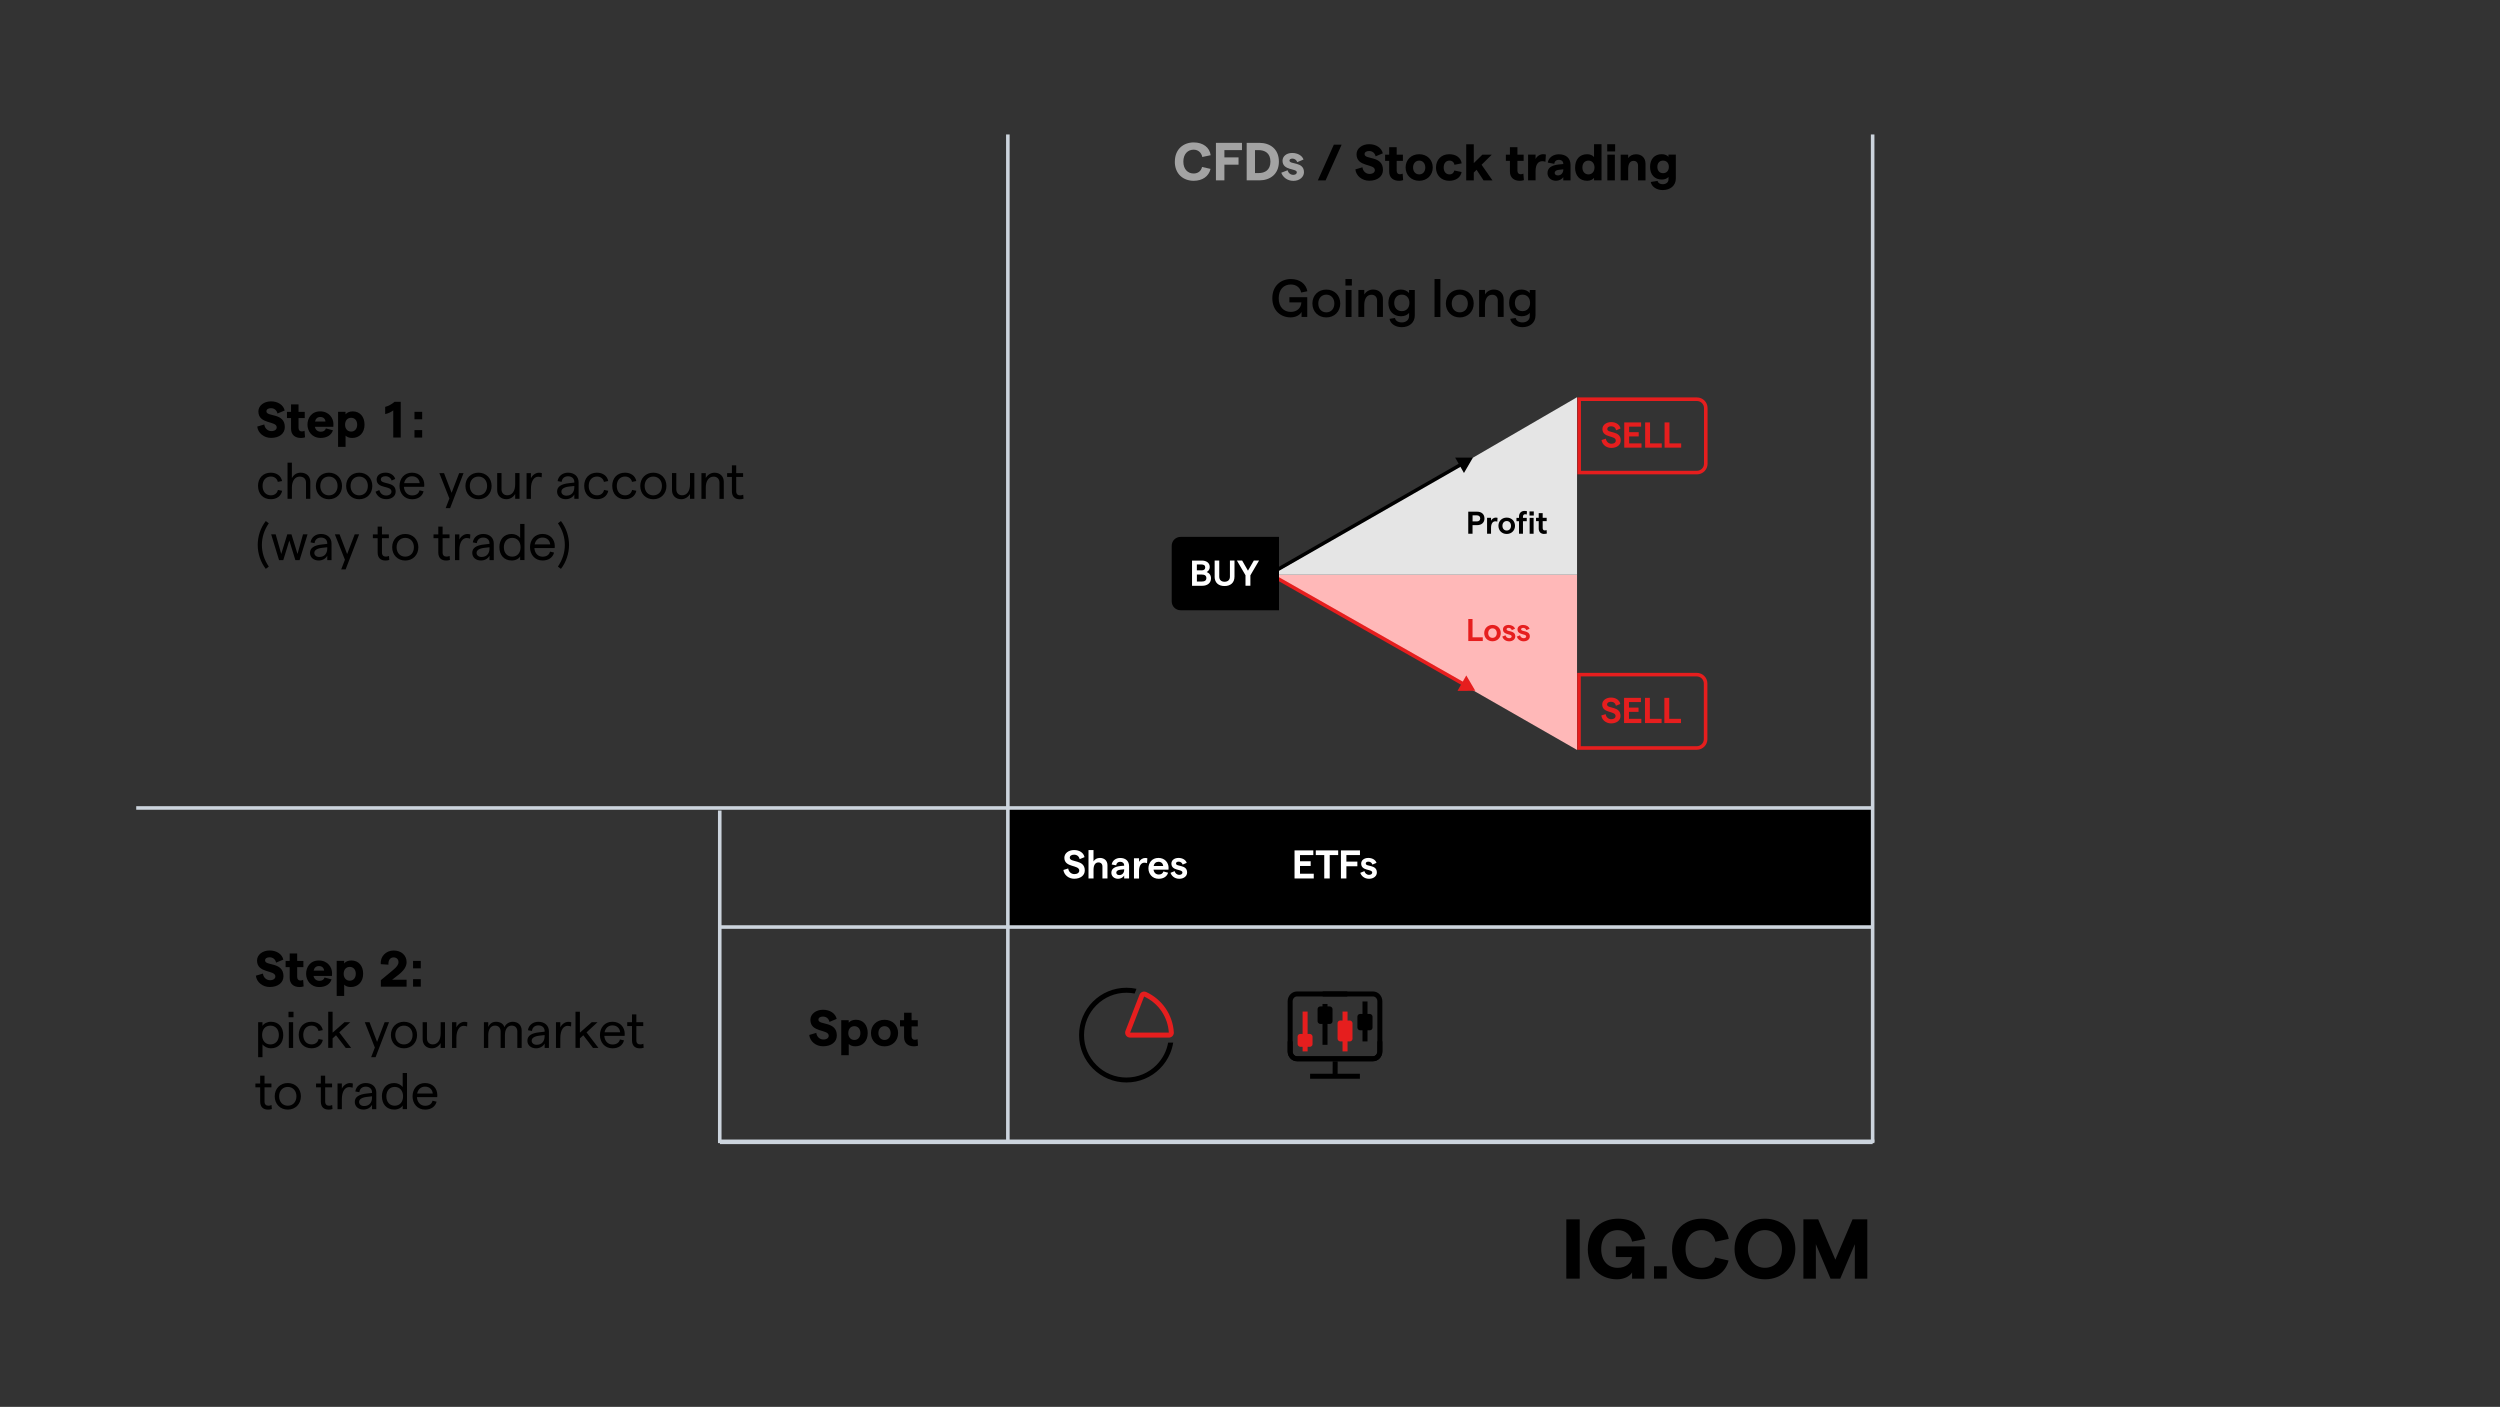 <?xml version="1.0" encoding="UTF-8"?>
<svg id="Layer_1" xmlns="http://www.w3.org/2000/svg" viewBox="0 0 700 393.92">
  <rect x="0" y="0" width="700" height="393.92" fill="#333333" stroke="none"/>
  <defs>
    <style>
      .cls-1, .cls-2, .cls-3, .cls-4, .cls-5 {
        fill: none;
      }

      .cls-2, .cls-3 {
        stroke: #e61e1e;
      }

      .cls-2, .cls-6, .cls-5 {
        stroke-miterlimit: 10;
      }

      .cls-3, .cls-4 {
        stroke-linecap: round;
        stroke-linejoin: round;
      }

      .cls-6, .cls-7 {
        fill: #e5e5e5;
      }

      .cls-6, .cls-5 {
        stroke: #ccd4dd;
      }

      .cls-4 {
        stroke: #000;
      }

      .cls-8 {
        fill: #ffb8b8;
      }

      .cls-9 {
        fill: #fff;
      }

      .cls-10 {
        fill: #a3a3a3;
      }

      .cls-11 {
        fill: #e61e1e;
      }
    </style>
  </defs>
  <g>
    <path d="M438.57,341.42h3.75v16.6h-3.75v-16.6Z"/>
    <path d="M444.59,349.72c0-5.67,4.05-8.49,8.47-8.49,4.15,0,7.02,2.13,7.63,5.67l-3.7.76c-.38-1.94-1.92-3.22-3.98-3.22-2.75,0-4.67,1.94-4.67,5.29s1.92,5.26,4.62,5.26c2.21,0,3.77-1.23,3.98-3.01h-4.51v-2.99h7.97v9.03h-3.42v-1.73c-.69,1.16-2.37,1.92-4.22,1.92-4.24,0-8.18-2.82-8.18-8.49Z"/>
    <path d="M466.7,354.56v3.46h-3.58v-3.46h3.58Z"/>
    <path d="M468.17,349.72c0-5.6,3.91-8.49,8.35-8.49,4.15,0,7.04,2.23,7.52,5.67l-3.72.78c-.38-1.99-1.9-3.25-3.82-3.25-2.51,0-4.55,1.83-4.55,5.29s2.02,5.26,4.55,5.26c1.94,0,3.34-1.11,3.72-2.89l3.77.85c-.78,3.3-3.56,5.26-7.47,5.26-4.5,0-8.35-2.89-8.35-8.49Z"/>
    <path d="M485.67,349.72c0-4.88,3.6-8.49,8.54-8.49s8.49,3.6,8.49,8.49-3.6,8.49-8.49,8.49-8.54-3.6-8.54-8.49ZM498.95,349.72c0-3.04-1.99-5.29-4.77-5.29s-4.77,2.25-4.77,5.29,1.97,5.26,4.77,5.26,4.77-2.23,4.77-5.26Z"/>
    <path d="M504.96,341.42h4.13l4.81,11.29,4.81-11.29h4.13v16.6h-3.49v-9.65l-4.08,9.65h-2.73l-4.1-9.65v9.65h-3.49v-16.6Z"/>
  </g>
  <path d="M524.34,226.23h-242.13v33.33h242.13v-33.33Z"/>
  <path class="cls-6" d="M38.14,226.23h486.21"/>
  <path class="cls-6" d="M201.58,319.85h322.76"/>
  <path class="cls-6" d="M201.58,259.57h322.76"/>
  <path class="cls-6" d="M282.2,37.65v282.2"/>
  <path class="cls-6" d="M524.34,37.65v282.2"/>
  <path class="cls-5" d="M201.53,226.95v92.9"/>
  <g>
    <rect class="cls-1" x="71.67" y="112.39" width="139.84" height="46.88"/>
    <path d="M72.03,119.44l1.97-.59c.13,1.12,1,1.86,1.99,1.86.9,0,1.49-.43,1.49-1.06,0-1.89-5.13-.77-5.13-4.45,0-1.64,1.57-2.82,3.53-2.82s3.49,1.03,3.83,2.56l-2.02.84c-.2-.9-.87-1.49-1.82-1.49-.79,0-1.27.33-1.27.89,0,1.59,5.15.31,5.15,4.4,0,1.82-1.54,3.03-3.85,3.03-2,0-3.69-1.36-3.87-3.19Z"/>
    <path d="M84.24,122.63c-1.56,0-2.75-.83-2.75-2.57v-3h-1.14v-1.74h1.14v-2.09h2.1v2.09h1.74v1.74h-1.74v2.73c0,.64.34,1.01.86,1.01.26,0,.57-.04.82-.17l.14,1.82c-.34.11-.74.19-1.17.19Z"/>
    <path d="M93.34,119.51h-5.18c.2.89.8,1.37,1.69,1.37.71,0,1.24-.33,1.4-.93l1.97.53c-.43,1.36-1.72,2.14-3.43,2.14-2.49,0-3.7-1.93-3.7-3.72s1.09-3.72,3.57-3.72,3.7,1.93,3.7,3.53c0,.29-.01.63-.03.79ZM91.13,118.03c-.07-.73-.53-1.27-1.46-1.27-.76,0-1.27.43-1.47,1.27h2.93Z"/>
    <path d="M94.65,115.31h2.1v.71c.4-.5,1.1-.83,2.02-.83,2,0,3.3,1.46,3.3,3.72s-1.42,3.72-3.47,3.72c-.79,0-1.46-.24-1.84-.67v3.16h-2.1v-9.81ZM100.01,118.91c0-1.16-.67-1.93-1.69-1.93s-1.7.77-1.7,1.93.69,1.93,1.7,1.93,1.69-.77,1.69-1.93Z"/>
    <path d="M110.11,114.91c-.69.5-1.4.86-2.26,1.03v-2.02c.9-.21,1.89-.77,2.63-1.42h1.72v10.01h-2.09v-7.61Z"/>
    <path d="M118.21,115.31v2.09h-2.16v-2.09h2.16ZM118.21,120.43v2.09h-2.16v-2.09h2.16Z"/>
    <path d="M72.24,136.07c0-2.23,1.43-3.72,3.58-3.72,1.67,0,2.9.92,3.16,2.34l-1.2.24c-.16-.87-.92-1.5-1.93-1.5-1.42,0-2.33,1.04-2.33,2.63s.92,2.63,2.33,2.63c1.01,0,1.76-.56,1.96-1.51l1.19.24c-.31,1.49-1.52,2.36-3.17,2.36-2.15,0-3.58-1.49-3.58-3.72Z"/>
    <path d="M80.51,129.55h1.22v4.33c.53-1.03,1.4-1.53,2.46-1.53,1.63,0,2.7,1.01,2.7,2.57v4.75h-1.21v-4.52c0-1.06-.66-1.7-1.76-1.7-1.33,0-2.19,1.2-2.19,3.13v3.09h-1.22v-10.12Z"/>
    <path d="M88.44,136.07c0-2.16,1.52-3.72,3.66-3.72s3.67,1.56,3.67,3.72-1.54,3.72-3.67,3.72-3.66-1.56-3.66-3.72ZM94.52,136.07c0-1.54-.97-2.63-2.42-2.63s-2.42,1.09-2.42,2.63.97,2.63,2.42,2.63,2.42-1.09,2.42-2.63Z"/>
    <path d="M96.92,136.07c0-2.16,1.52-3.72,3.66-3.72s3.67,1.56,3.67,3.72-1.54,3.72-3.67,3.72-3.66-1.56-3.66-3.72ZM103,136.07c0-1.54-.97-2.63-2.42-2.63s-2.42,1.09-2.42,2.63.97,2.63,2.42,2.63,2.42-1.09,2.42-2.63Z"/>
    <path d="M105.15,137.68l1.04-.46c.27.84.84,1.53,1.96,1.53.89,0,1.46-.51,1.46-1.1,0-1.84-4.15-.66-4.15-3.39,0-1.14.99-1.92,2.53-1.92,1.27,0,2.37.71,2.67,1.77l-1.01.44c-.2-.74-.92-1.21-1.69-1.21-.81,0-1.33.33-1.33.9,0,1.54,4.17.42,4.16,3.39,0,1.26-1.06,2.14-2.64,2.14-1.74,0-2.69-1.09-3-2.1Z"/>
    <path d="M118.78,136.3h-5.69c.09,1.46,1,2.42,2.3,2.42,1.1,0,1.86-.51,2.07-1.42l1.14.27c-.36,1.4-1.56,2.22-3.22,2.22-2.16,0-3.52-1.67-3.52-3.72s1.32-3.72,3.49-3.72,3.45,1.53,3.45,3.39c0,.17-.01.43-.03.56ZM117.52,135.28c-.11-1.1-.89-1.92-2.16-1.92-1.13,0-1.96.72-2.2,1.92h4.36Z"/>
    <path d="M129.8,132.47l-3.77,9.81h-1.24l1.04-2.7-2.82-7.11h1.32l2.12,5.52,2.12-5.52h1.24Z"/>
    <path d="M130.32,136.07c0-2.16,1.52-3.72,3.66-3.72s3.67,1.56,3.67,3.72-1.54,3.72-3.67,3.72-3.66-1.56-3.66-3.72ZM136.39,136.07c0-1.54-.97-2.63-2.42-2.63s-2.42,1.09-2.42,2.63.97,2.63,2.42,2.63,2.42-1.09,2.42-2.63Z"/>
    <path d="M145.47,139.67h-1.22v-1.36c-.5.86-1.37,1.47-2.47,1.47-1.5,0-2.57-1.01-2.57-2.54v-4.78h1.21v4.55c0,.97.62,1.67,1.63,1.67,1.34,0,2.2-1.16,2.2-3.06v-3.16h1.22v7.21Z"/>
    <path d="M150.73,133.48c-1.14,0-2.07,1.1-2.07,3.45v2.75h-1.22v-7.21h1.22v1.46c.41-.92,1.36-1.57,2.24-1.57.3,0,.59.04.83.13l-.07,1.17c-.27-.11-.61-.17-.93-.17Z"/>
    <path d="M162.01,135.05v4.62h-1.2v-1.23c-.42.83-1.36,1.34-2.4,1.34-1.44,0-2.43-.89-2.43-2.13,0-1.39,1.13-2.14,3.43-2.37l1.4-.16v-.14c0-.99-.7-1.62-1.76-1.62-.99,0-1.69.59-1.79,1.56l-1.13-.21c.21-1.43,1.4-2.36,2.92-2.36,1.74,0,2.96,1.03,2.96,2.7ZM160.81,136.41v-.34l-1.4.16c-1.46.16-2.22.66-2.22,1.42,0,.67.57,1.14,1.4,1.14,1.4,0,2.22-.93,2.22-2.37Z"/>
    <path d="M163.57,136.07c0-2.23,1.43-3.72,3.57-3.72,1.67,0,2.9.92,3.16,2.34l-1.2.24c-.16-.87-.92-1.5-1.93-1.5-1.42,0-2.33,1.04-2.33,2.63s.92,2.63,2.33,2.63c1.02,0,1.76-.56,1.96-1.51l1.19.24c-.31,1.49-1.52,2.36-3.17,2.36-2.14,0-3.57-1.49-3.57-3.72Z"/>
    <path d="M171.42,136.07c0-2.23,1.43-3.72,3.58-3.72,1.67,0,2.9.92,3.16,2.34l-1.2.24c-.16-.87-.92-1.5-1.93-1.5-1.42,0-2.33,1.04-2.33,2.63s.92,2.63,2.33,2.63c1.01,0,1.76-.56,1.96-1.51l1.19.24c-.31,1.49-1.52,2.36-3.17,2.36-2.15,0-3.58-1.49-3.58-3.72Z"/>
    <path d="M179.27,136.07c0-2.16,1.52-3.72,3.66-3.72s3.67,1.56,3.67,3.72-1.54,3.72-3.67,3.72-3.66-1.56-3.66-3.72ZM185.34,136.07c0-1.54-.97-2.63-2.42-2.63s-2.42,1.09-2.42,2.63.97,2.63,2.42,2.63,2.42-1.09,2.42-2.63Z"/>
    <path d="M194.42,139.67h-1.22v-1.36c-.5.86-1.37,1.47-2.47,1.47-1.5,0-2.57-1.01-2.57-2.54v-4.78h1.21v4.55c0,.97.62,1.67,1.63,1.67,1.34,0,2.2-1.16,2.2-3.06v-3.16h1.22v7.21Z"/>
    <path d="M196.4,132.47h1.22v1.36c.5-.86,1.37-1.47,2.47-1.47,1.5,0,2.57,1.01,2.57,2.54v4.78h-1.21v-4.55c0-.97-.62-1.67-1.63-1.67-1.34,0-2.2,1.16-2.2,3.06v3.16h-1.22v-7.21Z"/>
    <path d="M207.06,139.79c-1.23,0-2.13-.69-2.13-2.27v-3.97h-1.34v-1.07h1.34v-2.19h1.21v2.19h1.93v1.07h-1.93v4.02c0,.76.43,1.13,1.06,1.13.29,0,.62-.04.9-.19l.09,1.12c-.36.13-.74.17-1.13.17Z"/>
    <path d="M72.16,152.58c0-2.4.8-4.83,2.26-6.69l.84.63c-1.29,1.9-1.93,3.93-1.93,6.06s.64,4.15,1.93,6.06l-.84.64c-1.46-1.87-2.26-4.3-2.26-6.71Z"/>
    <path d="M75.95,149.62h1.24l1.56,5.5,1.69-5.5h1.17l1.69,5.5,1.54-5.5h1.27l-2.22,7.21h-1.19l-1.69-5.48-1.69,5.48h-1.19l-2.2-7.21Z"/>
    <path d="M92.83,152.21v4.62h-1.2v-1.23c-.42.83-1.36,1.34-2.4,1.34-1.44,0-2.43-.89-2.43-2.13,0-1.39,1.13-2.14,3.43-2.37l1.4-.16v-.14c0-.99-.7-1.62-1.76-1.62-.99,0-1.69.59-1.79,1.56l-1.13-.21c.21-1.43,1.4-2.36,2.92-2.36,1.74,0,2.96,1.03,2.96,2.7ZM91.63,153.57v-.34l-1.4.16c-1.46.16-2.22.66-2.22,1.42,0,.67.57,1.14,1.4,1.14,1.4,0,2.22-.93,2.22-2.37Z"/>
    <path d="M100.55,149.62l-3.77,9.81h-1.24l1.04-2.7-2.82-7.11h1.32l2.12,5.52,2.12-5.52h1.24Z"/>
    <path d="M107.87,156.94c-1.23,0-2.13-.69-2.13-2.27v-3.97h-1.34v-1.07h1.34v-2.19h1.21v2.19h1.93v1.07h-1.93v4.02c0,.76.43,1.13,1.06,1.13.29,0,.62-.04.9-.19l.09,1.12c-.36.13-.74.17-1.13.17Z"/>
    <path d="M109.81,153.23c0-2.16,1.52-3.72,3.66-3.72s3.67,1.56,3.67,3.72-1.54,3.72-3.67,3.72-3.66-1.56-3.66-3.72ZM115.89,153.23c0-1.54-.97-2.63-2.42-2.63s-2.42,1.09-2.42,2.63.97,2.63,2.42,2.63,2.42-1.09,2.42-2.63Z"/>
    <path d="M124.85,156.94c-1.23,0-2.13-.69-2.13-2.27v-3.97h-1.34v-1.07h1.34v-2.19h1.21v2.19h1.93v1.07h-1.93v4.02c0,.76.43,1.13,1.06,1.13.29,0,.62-.04.9-.19l.09,1.12c-.36.13-.74.17-1.13.17Z"/>
    <path d="M130.69,150.64c-1.14,0-2.07,1.1-2.07,3.45v2.75h-1.22v-7.21h1.22v1.46c.41-.92,1.36-1.57,2.24-1.57.3,0,.59.04.83.13l-.07,1.17c-.27-.11-.61-.17-.93-.17Z"/>
    <path d="M138.26,152.21v4.62h-1.2v-1.23c-.41.83-1.36,1.34-2.4,1.34-1.44,0-2.43-.89-2.43-2.13,0-1.39,1.13-2.14,3.43-2.37l1.4-.16v-.14c0-.99-.7-1.62-1.76-1.62-.99,0-1.69.59-1.79,1.56l-1.13-.21c.21-1.43,1.4-2.36,2.92-2.36,1.75,0,2.96,1.03,2.96,2.7ZM137.06,153.57v-.34l-1.4.16c-1.46.16-2.22.66-2.22,1.42,0,.67.57,1.14,1.4,1.14,1.4,0,2.22-.93,2.22-2.37Z"/>
    <path d="M139.82,153.23c0-2.12,1.23-3.72,3.46-3.72.96,0,1.9.47,2.36,1.14v-3.95h1.22v10.12h-1.22v-1.04c-.33.66-1.29,1.16-2.34,1.16-2.25,0-3.47-1.6-3.47-3.72ZM145.76,153.23c0-1.59-.93-2.63-2.34-2.63s-2.34,1.04-2.34,2.63.93,2.63,2.34,2.63,2.34-1.04,2.34-2.63Z"/>
    <path d="M155.32,153.45h-5.69c.09,1.46,1,2.42,2.3,2.42,1.1,0,1.86-.51,2.07-1.42l1.14.27c-.36,1.4-1.56,2.22-3.22,2.22-2.16,0-3.52-1.67-3.52-3.72s1.32-3.72,3.49-3.72,3.45,1.53,3.45,3.39c0,.17-.01.43-.03.56ZM154.06,152.44c-.11-1.1-.89-1.92-2.16-1.92-1.13,0-1.96.72-2.2,1.92h4.36Z"/>
    <path d="M156.22,158.64c1.29-1.92,1.93-3.92,1.93-6.06s-.64-4.16-1.93-6.06l.84-.63c1.46,1.86,2.27,4.29,2.27,6.69s-.82,4.83-2.27,6.71l-.84-.64Z"/>
  </g>
  <g>
    <path d="M71.65,273.19l1.97-.59c.13,1.12,1,1.86,1.99,1.86.9,0,1.49-.43,1.49-1.06,0-1.89-5.13-.77-5.13-4.45,0-1.64,1.57-2.82,3.53-2.82s3.49,1.03,3.83,2.56l-2.02.84c-.2-.9-.87-1.49-1.82-1.49-.79,0-1.27.33-1.27.89,0,1.59,5.15.31,5.15,4.4,0,1.82-1.54,3.03-3.85,3.03-2,0-3.69-1.36-3.88-3.19Z"/>
    <path d="M83.86,276.37c-1.56,0-2.75-.83-2.75-2.57v-3h-1.14v-1.74h1.14v-2.09h2.1v2.09h1.74v1.74h-1.74v2.73c0,.64.34,1.01.86,1.01.26,0,.57-.04.81-.17l.14,1.82c-.34.11-.74.19-1.17.19Z"/>
    <path d="M92.96,273.26h-5.18c.2.89.8,1.37,1.69,1.37.71,0,1.24-.33,1.4-.93l1.97.53c-.43,1.36-1.71,2.14-3.43,2.14-2.49,0-3.7-1.93-3.7-3.72s1.09-3.72,3.57-3.72,3.7,1.93,3.7,3.53c0,.29-.01.63-.03.79ZM90.75,271.77c-.07-.73-.53-1.27-1.46-1.27-.76,0-1.27.43-1.47,1.27h2.93Z"/>
    <path d="M94.26,269.05h2.1v.71c.4-.5,1.1-.83,2.02-.83,2,0,3.3,1.46,3.3,3.72s-1.42,3.72-3.47,3.72c-.79,0-1.46-.24-1.84-.67v3.16h-2.1v-9.81ZM99.62,272.66c0-1.16-.67-1.93-1.69-1.93s-1.7.77-1.7,1.93.69,1.93,1.7,1.93,1.69-.77,1.69-1.93Z"/>
    <path d="M106.62,274.46l3.46-2.87c1.04-.86,1.5-1.53,1.5-2.2,0-.79-.54-1.32-1.37-1.32-.97,0-1.54.81-1.44,2.04l-2.14-.14c-.23-2.14,1.46-3.83,3.59-3.83s3.63,1.33,3.63,3.25c0,1.27-.76,2.39-2.45,3.69l-1.6,1.24h4.05v1.94h-7.21v-1.8Z"/>
    <path d="M117.82,269.05v2.09h-2.16v-2.09h2.16ZM117.82,274.17v2.09h-2.16v-2.09h2.16Z"/>
    <path d="M72.27,286.21h1.22v1.04c.39-.66,1.33-1.16,2.37-1.16,2.22,0,3.45,1.6,3.45,3.72s-1.26,3.72-3.47,3.72c-.92,0-1.86-.46-2.34-1.12v3.6h-1.22v-9.81ZM78.08,289.81c0-1.59-.93-2.63-2.36-2.63s-2.33,1.04-2.33,2.63.93,2.63,2.33,2.63,2.36-1.04,2.36-2.63Z"/>
    <path d="M82.18,283.29v1.54h-1.4v-1.54h1.4ZM80.87,286.21h1.21v7.21h-1.21v-7.21Z"/>
    <path d="M83.64,289.81c0-2.23,1.43-3.72,3.57-3.72,1.67,0,2.9.92,3.16,2.34l-1.2.24c-.16-.87-.92-1.5-1.93-1.5-1.42,0-2.33,1.04-2.33,2.63s.92,2.63,2.33,2.63c1.02,0,1.76-.56,1.96-1.51l1.19.24c-.31,1.49-1.52,2.36-3.17,2.36-2.14,0-3.57-1.49-3.57-3.72Z"/>
    <path d="M94.09,289.87l-.96.87v2.67h-1.23v-10.12h1.23v5.85l3.33-2.93h1.62l-3.09,2.85,3.33,4.36h-1.52l-2.72-3.55Z"/>
    <path d="M108.93,286.21l-3.77,9.81h-1.24l1.04-2.7-2.82-7.11h1.32l2.12,5.52,2.12-5.52h1.24Z"/>
    <path d="M109.45,289.81c0-2.16,1.52-3.72,3.66-3.72s3.67,1.56,3.67,3.72-1.54,3.72-3.67,3.72-3.66-1.56-3.66-3.72ZM115.52,289.81c0-1.54-.97-2.63-2.42-2.63s-2.42,1.09-2.42,2.63.97,2.63,2.42,2.63,2.42-1.09,2.42-2.63Z"/>
    <path d="M124.6,293.42h-1.22v-1.36c-.5.86-1.37,1.47-2.47,1.47-1.5,0-2.57-1.01-2.57-2.54v-4.78h1.21v4.55c0,.97.62,1.67,1.63,1.67,1.34,0,2.2-1.16,2.2-3.06v-3.16h1.22v7.21Z"/>
    <path d="M129.86,287.23c-1.14,0-2.07,1.1-2.07,3.45v2.75h-1.22v-7.21h1.22v1.46c.41-.92,1.36-1.57,2.24-1.57.3,0,.59.04.83.13l-.07,1.17c-.27-.11-.61-.17-.93-.17Z"/>
    <path d="M135.49,286.21h1.22v1.36c.36-.86,1.07-1.47,2.17-1.47,1.17,0,2.09.54,2.34,1.52.39-.86,1.24-1.52,2.33-1.52,1.54,0,2.52.97,2.52,2.49v4.83h-1.22v-4.59c0-.99-.56-1.66-1.57-1.66-1.23,0-1.9,1.1-1.9,2.63v3.62h-1.21v-4.59c0-.99-.56-1.66-1.56-1.66-1.23,0-1.9,1.1-1.9,2.63v3.62h-1.22v-7.21Z"/>
    <path d="M153.7,288.8v4.62h-1.2v-1.23c-.42.83-1.36,1.34-2.4,1.34-1.44,0-2.43-.89-2.43-2.13,0-1.39,1.13-2.14,3.43-2.37l1.4-.16v-.14c0-.99-.7-1.62-1.76-1.62-.99,0-1.69.59-1.79,1.56l-1.13-.21c.21-1.43,1.4-2.36,2.92-2.36,1.74,0,2.96,1.03,2.96,2.7ZM152.49,290.16v-.34l-1.4.16c-1.46.16-2.22.66-2.22,1.42,0,.67.57,1.14,1.4,1.14,1.4,0,2.22-.93,2.22-2.37Z"/>
    <path d="M158.96,287.23c-1.14,0-2.07,1.1-2.07,3.45v2.75h-1.22v-7.21h1.22v1.46c.41-.92,1.36-1.57,2.24-1.57.3,0,.59.04.83.13l-.07,1.17c-.27-.11-.61-.17-.93-.17Z"/>
    <path d="M163.33,289.87l-.96.87v2.67h-1.23v-10.12h1.23v5.85l3.33-2.93h1.62l-3.09,2.85,3.33,4.36h-1.52l-2.72-3.55Z"/>
    <path d="M174.9,290.04h-5.69c.09,1.46,1,2.42,2.3,2.42,1.1,0,1.86-.51,2.07-1.42l1.14.27c-.36,1.4-1.56,2.22-3.22,2.22-2.16,0-3.52-1.67-3.52-3.72s1.32-3.72,3.49-3.72,3.45,1.53,3.45,3.39c0,.17-.01.43-.03.56ZM173.64,289.03c-.11-1.1-.89-1.92-2.16-1.92-1.13,0-1.96.72-2.2,1.92h4.36Z"/>
    <path d="M179.09,293.53c-1.23,0-2.13-.69-2.13-2.27v-3.97h-1.34v-1.07h1.34v-2.19h1.22v2.19h1.93v1.07h-1.93v4.02c0,.76.43,1.13,1.06,1.13.29,0,.61-.04.9-.19l.09,1.12c-.36.13-.74.17-1.13.17Z"/>
    <path d="M74.98,310.69c-1.23,0-2.13-.69-2.13-2.27v-3.97h-1.34v-1.07h1.34v-2.19h1.22v2.19h1.93v1.07h-1.93v4.02c0,.76.43,1.13,1.06,1.13.29,0,.61-.04.9-.19l.09,1.12c-.36.13-.74.17-1.13.17Z"/>
    <path d="M76.92,306.97c0-2.16,1.52-3.72,3.66-3.72s3.67,1.56,3.67,3.72-1.54,3.72-3.67,3.72-3.66-1.56-3.66-3.72ZM83,306.97c0-1.54-.97-2.63-2.42-2.63s-2.42,1.09-2.42,2.63.97,2.63,2.42,2.63,2.42-1.09,2.42-2.63Z"/>
    <path d="M91.96,310.69c-1.23,0-2.13-.69-2.13-2.27v-3.97h-1.34v-1.07h1.34v-2.19h1.22v2.19h1.93v1.07h-1.93v4.02c0,.76.43,1.13,1.06,1.13.29,0,.61-.04.9-.19l.09,1.12c-.36.13-.74.17-1.13.17Z"/>
    <path d="M97.79,304.38c-1.14,0-2.07,1.1-2.07,3.45v2.75h-1.21v-7.21h1.21v1.46c.42-.92,1.36-1.57,2.25-1.57.3,0,.59.04.83.13l-.07,1.17c-.27-.11-.62-.17-.93-.17Z"/>
    <path d="M105.37,305.95v4.62h-1.2v-1.23c-.42.83-1.36,1.34-2.4,1.34-1.44,0-2.43-.89-2.43-2.13,0-1.39,1.13-2.14,3.43-2.37l1.4-.16v-.14c0-.99-.7-1.62-1.76-1.62-.99,0-1.69.59-1.79,1.56l-1.13-.21c.21-1.43,1.4-2.36,2.92-2.36,1.74,0,2.96,1.03,2.96,2.7ZM104.17,307.31v-.34l-1.4.16c-1.46.16-2.22.66-2.22,1.42,0,.67.57,1.14,1.4,1.14,1.4,0,2.22-.93,2.22-2.37Z"/>
    <path d="M106.93,306.97c0-2.12,1.23-3.72,3.46-3.72.96,0,1.9.47,2.36,1.14v-3.95h1.21v10.12h-1.21v-1.04c-.33.66-1.29,1.16-2.34,1.16-2.25,0-3.47-1.6-3.47-3.72ZM112.86,306.97c0-1.59-.93-2.63-2.34-2.63s-2.34,1.04-2.34,2.63.93,2.63,2.34,2.63,2.34-1.04,2.34-2.63Z"/>
    <path d="M122.43,307.2h-5.69c.09,1.46,1,2.42,2.3,2.42,1.1,0,1.86-.51,2.07-1.42l1.14.27c-.36,1.4-1.56,2.22-3.22,2.22-2.16,0-3.52-1.67-3.52-3.72s1.32-3.72,3.49-3.72,3.45,1.53,3.45,3.39c0,.17-.01.43-.03.56ZM121.17,306.18c-.11-1.1-.89-1.92-2.16-1.92-1.13,0-1.96.72-2.2,1.92h4.36Z"/>
  </g>
  <g>
    <path d="M226.59,289.79l1.97-.59c.13,1.12,1,1.86,1.99,1.86.9,0,1.49-.43,1.49-1.06,0-1.89-5.13-.77-5.13-4.45,0-1.64,1.57-2.82,3.53-2.82s3.49,1.03,3.83,2.56l-2.02.84c-.2-.9-.87-1.49-1.82-1.49-.79,0-1.27.33-1.27.89,0,1.59,5.15.31,5.15,4.4,0,1.82-1.54,3.03-3.85,3.03-2,0-3.69-1.36-3.87-3.19Z"/>
    <path d="M235.54,285.65h2.1v.71c.4-.5,1.1-.83,2.02-.83,2,0,3.3,1.46,3.3,3.72s-1.42,3.72-3.47,3.72c-.79,0-1.46-.24-1.84-.67v3.16h-2.1v-9.81ZM240.91,289.26c0-1.16-.67-1.93-1.69-1.93s-1.7.77-1.7,1.93.69,1.93,1.7,1.93,1.69-.77,1.69-1.93Z"/>
    <path d="M243.87,289.26c0-2.15,1.57-3.72,3.8-3.72s3.8,1.57,3.8,3.72-1.6,3.72-3.8,3.72-3.8-1.57-3.8-3.72ZM249.37,289.26c0-1.14-.69-1.93-1.7-1.93s-1.72.79-1.72,1.93.69,1.93,1.72,1.93,1.7-.79,1.7-1.93Z"/>
    <path d="M255.89,292.97c-1.56,0-2.75-.83-2.75-2.57v-3h-1.14v-1.74h1.14v-2.09h2.1v2.09h1.74v1.74h-1.74v2.73c0,.64.34,1.01.86,1.01.26,0,.57-.04.81-.17l.14,1.82c-.34.11-.74.19-1.17.19Z"/>
  </g>
  <g>
    <rect class="cls-1" x="297.45" y="238.02" width="35.9" height="14.19"/>
    <path class="cls-9" d="M297.74,243.59l1.36-.42c.12.94.85,1.58,1.73,1.58.82,0,1.36-.39,1.36-.99,0-1.7-4.17-.74-4.17-3.59,0-1.26,1.18-2.16,2.73-2.16s2.67.8,2.92,1.99l-1.37.56c-.16-.76-.73-1.25-1.55-1.25-.75,0-1.21.33-1.21.85,0,1.43,4.2.37,4.2,3.56,0,1.39-1.19,2.33-2.96,2.33-1.55,0-2.84-1.04-3.03-2.47Z"/>
    <path class="cls-9" d="M304.77,238.02h1.41v3.17c.37-.62,1.01-.97,1.8-.97,1.27,0,2.11.81,2.11,2.04v3.71h-1.41v-3.36c0-.7-.43-1.13-1.12-1.13-.88,0-1.37.75-1.37,2.03v2.46h-1.41v-7.95Z"/>
    <path class="cls-9" d="M316.14,242.52v3.45h-1.37v-.82c-.31.55-1,.91-1.7.91-1.11,0-1.89-.72-1.89-1.68,0-1.11.84-1.71,2.53-1.89l1.06-.1v-.06c0-.64-.44-1.03-1.12-1.03-.62,0-1.06.38-1.12.99l-1.26-.22c.18-1.12,1.18-1.84,2.38-1.84,1.48,0,2.49.8,2.49,2.3ZM314.77,243.52v-.12l-1.08.12c-.75.09-1.13.4-1.13.81s.31.69.83.69c.88,0,1.38-.66,1.38-1.49Z"/>
    <path class="cls-9" d="M320.45,241.55c-.8,0-1.52.66-1.52,2.35v2.08h-1.42v-5.66h1.42v1.03c.28-.64,1.02-1.12,1.71-1.12.2,0,.45.03.62.09l-.09,1.37c-.2-.09-.47-.13-.72-.13Z"/>
    <path class="cls-9" d="M327.19,243.51h-4.2c.12.85.67,1.36,1.48,1.36.66,0,1.13-.31,1.28-.87l1.32.36c-.31,1.07-1.3,1.7-2.63,1.7-1.88,0-2.88-1.45-2.88-2.92s.92-2.92,2.8-2.92,2.84,1.42,2.84,2.73c0,.2-.01.45-.02.56ZM325.7,242.48c-.07-.67-.51-1.18-1.33-1.18-.7,0-1.19.42-1.35,1.18h2.67Z"/>
    <path class="cls-9" d="M327.73,244.39l1.16-.47c.17.57.61,1.04,1.31,1.04.53,0,.88-.28.88-.64,0-1.07-3.09-.37-3.09-2.52,0-.89.77-1.58,2.01-1.58,1.1,0,2.03.56,2.28,1.38l-1.14.48c-.16-.54-.65-.82-1.11-.82s-.75.19-.75.52c0,1,3.11.2,3.11,2.52,0,.98-.88,1.76-2.18,1.76-1.37,0-2.19-.84-2.47-1.67Z"/>
  </g>
  <g>
    <rect class="cls-1" x="361.73" y="238.02" width="24.14" height="14.19"/>
    <path class="cls-9" d="M362.47,238.11h5.26v1.31h-3.73v1.73h2.99v1.32h-2.99v2.17h3.85v1.33h-5.38v-7.86Z"/>
    <path class="cls-9" d="M370.79,239.42h-2.37v-1.31h6.27v1.31h-2.37v6.55h-1.53v-6.55Z"/>
    <path class="cls-9" d="M375.47,238.11h5.32v1.31h-3.8v1.82h3.07v1.32h-3.07v3.4h-1.53v-7.86Z"/>
    <path class="cls-9" d="M380.87,244.39l1.16-.47c.17.57.61,1.04,1.31,1.04.53,0,.88-.28.88-.64,0-1.07-3.09-.37-3.09-2.52,0-.89.77-1.58,2.01-1.58,1.1,0,2.03.56,2.28,1.38l-1.15.48c-.16-.54-.65-.82-1.11-.82s-.75.19-.75.52c0,1,3.11.2,3.11,2.52,0,.98-.88,1.76-2.18,1.76-1.37,0-2.19-.84-2.47-1.67Z"/>
  </g>
  <path class="cls-6" d="M201.04,319.57h323.77"/>
  <g>
    <path class="cls-10" d="M328.96,45.25c0-3.54,2.47-5.37,5.28-5.37,2.62,0,4.46,1.41,4.75,3.58l-2.35.5c-.24-1.26-1.2-2.05-2.42-2.05-1.59,0-2.88,1.16-2.88,3.34s1.28,3.33,2.88,3.33c1.23,0,2.12-.71,2.35-1.83l2.39.54c-.5,2.08-2.25,3.33-4.73,3.33-2.85,0-5.28-1.83-5.28-5.37Z"/>
    <path class="cls-10" d="M340.46,40h7.29v2.03h-4.92v2.04h3.96v2.04h-3.96v4.39h-2.37v-10.5Z"/>
    <path class="cls-10" d="M349.07,40h3.58c2.88,0,5.44,1.65,5.44,5.25s-2.56,5.25-5.44,5.25h-3.58v-10.5ZM352.4,48.46c1.7,0,3.32-.78,3.32-3.21s-1.62-3.22-3.32-3.22h-1v6.43h1Z"/>
    <path class="cls-10" d="M358.76,48.36l1.77-.69c.18.71.76,1.29,1.6,1.29.58,0,.98-.29.98-.71,0-1.18-4-.39-4-3.25,0-1.18,1.03-2.17,2.7-2.17,1.54,0,2.82.75,3.17,1.84l-1.77.74c-.2-.69-.81-1-1.32-1s-.84.21-.84.54c0,1.2,4.06.21,4.06,3.27,0,1.3-1.2,2.42-2.97,2.42s-2.98-1.12-3.38-2.26Z"/>
    <path d="M373.47,40.5h2.19l-4.5,10.02h-2.17l4.49-10.02Z"/>
    <path d="M379.51,47.43l1.97-.59c.13,1.12,1,1.86,1.99,1.86.9,0,1.49-.43,1.49-1.06,0-1.89-5.13-.77-5.13-4.45,0-1.64,1.57-2.82,3.53-2.82s3.49,1.03,3.83,2.56l-2.02.84c-.2-.9-.87-1.49-1.82-1.49-.79,0-1.27.33-1.27.89,0,1.59,5.15.31,5.15,4.4,0,1.82-1.54,3.03-3.85,3.03-2,0-3.69-1.36-3.88-3.19Z"/>
    <path d="M391.72,50.62c-1.56,0-2.75-.83-2.75-2.57v-3h-1.14v-1.74h1.14v-2.09h2.1v2.09h1.74v1.74h-1.74v2.73c0,.64.34,1.01.86,1.01.26,0,.57-.04.81-.17l.14,1.82c-.34.11-.74.19-1.17.19Z"/>
    <path d="M393.57,46.9c0-2.15,1.57-3.72,3.8-3.72s3.8,1.57,3.8,3.72-1.6,3.72-3.8,3.72-3.8-1.57-3.8-3.72ZM399.08,46.9c0-1.14-.69-1.93-1.7-1.93s-1.72.79-1.72,1.93.69,1.93,1.72,1.93,1.7-.79,1.7-1.93Z"/>
    <path d="M402.08,46.9c0-2.19,1.51-3.72,3.69-3.72,1.93,0,3.27.97,3.5,2.56l-2.03.4c-.11-.71-.64-1.17-1.39-1.17-.99,0-1.62.76-1.62,1.93s.64,1.93,1.62,1.93c.74,0,1.21-.43,1.36-1.09l2.04.42c-.26,1.52-1.59,2.46-3.49,2.46-2.17,0-3.69-1.53-3.69-3.72Z"/>
    <path d="M413.45,47.53l-.79.79v2.19h-2.12v-10.12h2.12v5.28l2.4-2.36h2.63l-2.85,2.83,3.06,4.38h-2.5l-1.96-2.97Z"/>
    <path d="M425.53,50.62c-1.56,0-2.75-.83-2.75-2.57v-3h-1.14v-1.74h1.14v-2.09h2.1v2.09h1.74v1.74h-1.74v2.73c0,.64.34,1.01.86,1.01.26,0,.57-.04.81-.17l.14,1.82c-.34.11-.74.19-1.17.19Z"/>
    <path d="M431.8,45.14c-.94,0-1.84.71-1.84,2.76v2.6h-2.1v-7.21h2.1v1.24c.33-.77,1.26-1.36,2.12-1.36.24,0,.57.04.77.11l-.13,2.02c-.24-.11-.59-.17-.92-.17Z"/>
    <path d="M439.75,46.23v4.28h-2.03v-.92c-.41.63-1.23,1.03-2.03,1.03-1.4,0-2.39-.94-2.39-2.14,0-1.43,1.04-2.2,3.12-2.42l1.3-.13v-.04c0-.71-.49-1.14-1.26-1.14-.69,0-1.19.41-1.26,1.12l-1.83-.34c.23-1.42,1.54-2.33,3.09-2.33,1.96,0,3.29,1.01,3.29,3.04ZM437.72,47.52h0v-.11l-1.34.16c-.71.07-1.07.43-1.07.84s.31.71.9.71c.94,0,1.5-.76,1.52-1.6Z"/>
    <path d="M441.03,46.9c0-2.26,1.27-3.72,3.36-3.72.87,0,1.54.31,1.94.8v-3.6h2.1v10.12h-2.1v-.71c-.37.51-1.1.83-1.92.83-2.12,0-3.39-1.46-3.39-3.72ZM446.46,46.9c0-1.16-.67-1.93-1.7-1.93s-1.69.77-1.69,1.93.69,1.93,1.69,1.93,1.7-.77,1.7-1.93Z"/>
    <path d="M452.24,40.38v2.02h-2.22v-2.02h2.22ZM450.06,43.3h2.1v7.21h-2.1v-7.21Z"/>
    <path d="M453.79,43.3h2.1v.96c.43-.63,1.21-1.07,2.2-1.07,1.59,0,2.65,1.03,2.65,2.62v4.7h-2.09v-4.15c0-.79-.49-1.32-1.24-1.32-1,0-1.52.82-1.52,2.3v3.16h-2.1v-7.21Z"/>
    <path d="M469.23,43.3v6.69c0,1.93-1.47,3.23-3.69,3.23-1.69,0-3.07-.92-3.33-2.27l1.92-.3c.1.59.71.93,1.42.93.99,0,1.63-.56,1.63-1.36v-.69c-.37.47-1.07.74-1.86.74-2.04,0-3.3-1.37-3.3-3.55s1.26-3.55,3.26-3.55c.84,0,1.5.29,1.89.73v-.62h2.07ZM467.28,46.73c0-1.07-.63-1.76-1.62-1.76s-1.6.69-1.6,1.76.63,1.76,1.6,1.76,1.62-.69,1.62-1.76Z"/>
  </g>
  <g>
    <path class="cls-11" d="M327.28,290.53h-10.86c-.46,0-.88-.23-1.14-.6-.26-.38-.31-.86-.15-1.28h0l3.93-10.13c.14-.35.42-.64.77-.78.35-.14.75-.13,1.09.02,2.2,1,4.08,2.58,5.45,4.58,1.36,1.99,2.16,4.32,2.3,6.73.02.38-.11.75-.38,1.03-.26.28-.63.43-1.01.43ZM316.43,289.15h0,0ZM316.44,289.13h10.83c-.13-2.15-.84-4.23-2.06-6.01-1.22-1.78-2.9-3.19-4.86-4.09l-3.91,10.1Z"/>
    <path d="M323.79,298.23c-2.24,2.24-5.22,3.48-8.39,3.48s-6.15-1.23-8.39-3.48c-2.24-2.24-3.48-5.22-3.48-8.39s1.23-6.15,3.48-8.39,5.22-3.48,8.39-3.48c.78,0,1.55.08,2.3.22l.51-1.32c-.92-.2-1.86-.3-2.81-.3-1.79,0-3.53.35-5.16,1.04-1.58.67-3,1.62-4.22,2.84s-2.17,2.64-2.84,4.22c-.69,1.64-1.04,3.37-1.04,5.16s.35,3.53,1.04,5.16c.67,1.58,1.62,3,2.84,4.22s2.64,2.17,4.22,2.84c1.64.69,3.37,1.04,5.16,1.04s3.53-.35,5.16-1.04c1.58-.67,3-1.62,4.22-2.84s2.17-2.64,2.84-4.22c.42-.99.71-2.02.88-3.07h-1.42c-.42,2.37-1.55,4.56-3.29,6.3Z"/>
  </g>
  <g>
    <path d="M384.46,297.15h-21.32c-1.43,0-2.6-1.24-2.6-2.76v-14.02c0-1.52,1.17-2.76,2.6-2.76h14.11v1.4h-14.11c-.66,0-1.2.61-1.2,1.36v14.02c0,.75.54,1.36,1.2,1.36h21.32c.66,0,1.2-.61,1.2-1.36v-2.81h1.4v2.81c0,1.52-1.17,2.76-2.6,2.76Z"/>
    <rect x="371.78" y="298.49" width="4.06" height="1.4" transform="translate(73.02 671.71) rotate(-89.75)"/>
    <path d="M384.46,297.15h-21.32c-1.43,0-2.6-1.24-2.6-2.76v-2.81h1.4v2.81c0,.75.54,1.36,1.2,1.36h21.32c.66,0,1.2-.61,1.2-1.36v-14.02c0-.75-.54-1.36-1.2-1.36h-14.11v-1.4h14.11c1.43,0,2.6,1.24,2.6,2.76v14.02c0,1.52-1.17,2.76-2.6,2.76Z"/>
    <rect x="370.3" y="281.11" width="1.4" height="11.44"/>
    <rect class="cls-11" x="375.91" y="283.24" width="1.4" height="11.15"/>
    <rect x="381.5" y="280.41" width="1.4" height="11.19"/>
    <rect x="380.07" y="283.91" width="4.24" height="4.57" rx=".75" ry=".75"/>
    <rect class="cls-11" x="374.52" y="285.74" width="4.18" height="5.86" rx=".75" ry=".75"/>
    <rect class="cls-11" x="364.73" y="283.24" width="1.4" height="11.15"/>
    <rect class="cls-11" x="363.33" y="289.5" width="4.18" height="3.6" rx=".75" ry=".75"/>
    <rect x="368.92" y="281.8" width="4.19" height="4.9" rx=".75" ry=".75"/>
    <rect x="366.83" y="300.65" width="13.94" height="1.4"/>
  </g>
  <g>
    <g>
      <path class="cls-8" d="M441.57,209.98l-85.6-49.05h85.6v49.05Z"/>
      <path class="cls-7" d="M441.57,111.22l-85.6,49.71h85.6v-49.71Z"/>
      <g>
        <path d="M356.25,83.51c0-3.59,2.51-5.38,5.2-5.38,2.45,0,4.22,1.31,4.62,3.42l-1.74.36c-.27-1.38-1.37-2.25-2.9-2.25-1.98,0-3.39,1.38-3.39,3.84s1.41,3.83,3.38,3.83c1.74,0,2.88-1.08,2.97-2.66h-3.36v-1.46h5v5.54h-1.59v-1.41c-.48.93-1.71,1.53-3.08,1.53-2.64,0-5.11-1.79-5.11-5.38Z"/>
        <path d="M367.47,84.98c0-2.27,1.62-3.9,3.9-3.9s3.9,1.64,3.9,3.9-1.64,3.9-3.9,3.9-3.9-1.64-3.9-3.9ZM373.62,84.98c0-1.46-.92-2.48-2.25-2.48s-2.25,1.02-2.25,2.48.9,2.48,2.25,2.48,2.25-1.02,2.25-2.48Z"/>
        <path d="M378.52,78.13v1.82h-1.8v-1.82h1.8ZM376.79,81.19h1.64v7.57h-1.64v-7.57Z"/>
        <path d="M380.36,81.19h1.64v1.26c.51-.81,1.38-1.38,2.49-1.38,1.61,0,2.73,1.07,2.73,2.7v4.98h-1.64v-4.61c0-.95-.59-1.61-1.55-1.61-1.28,0-2.04,1.08-2.04,2.9v3.32h-1.64v-7.57Z"/>
        <path d="M396.14,81.19v7.15c0,1.95-1.49,3.27-3.66,3.27-1.77,0-3.17-.95-3.41-2.33l1.53-.25c.09.75.89,1.25,1.88,1.25,1.22,0,2.06-.72,2.06-1.77v-.92c-.38.57-1.26.96-2.25.96-2.25,0-3.54-1.55-3.54-3.74s1.29-3.74,3.51-3.74c.96,0,1.83.41,2.27.99v-.87h1.62ZM394.63,84.81c0-1.4-.84-2.31-2.12-2.31s-2.13.92-2.13,2.31.84,2.31,2.13,2.31,2.12-.92,2.12-2.31Z"/>
        <path d="M401.67,78.13h1.64v10.63h-1.64v-10.63Z"/>
        <path d="M404.84,84.98c0-2.27,1.62-3.9,3.9-3.9s3.9,1.64,3.9,3.9-1.64,3.9-3.9,3.9-3.9-1.64-3.9-3.9ZM410.99,84.98c0-1.46-.92-2.48-2.25-2.48s-2.25,1.02-2.25,2.48.9,2.48,2.25,2.48,2.25-1.02,2.25-2.48Z"/>
        <path d="M414.16,81.19h1.64v1.26c.51-.81,1.38-1.38,2.49-1.38,1.61,0,2.73,1.07,2.73,2.7v4.98h-1.64v-4.61c0-.95-.58-1.61-1.55-1.61-1.28,0-2.04,1.08-2.04,2.9v3.32h-1.64v-7.57Z"/>
        <path d="M429.94,81.19v7.15c0,1.95-1.49,3.27-3.66,3.27-1.77,0-3.17-.95-3.41-2.33l1.53-.25c.09.75.89,1.25,1.88,1.25,1.22,0,2.06-.72,2.06-1.77v-.92c-.38.57-1.26.96-2.25.96-2.25,0-3.54-1.55-3.54-3.74s1.29-3.74,3.51-3.74c.96,0,1.83.41,2.27.99v-.87h1.62ZM428.42,84.81c0-1.4-.84-2.31-2.12-2.31s-2.13.92-2.13,2.31.84,2.31,2.13,2.31,2.12-.92,2.12-2.31Z"/>
      </g>
      <g>
        <path class="cls-2" d="M475.15,132.32h-32.98v-20.54h32.98c1.36,0,2.47,1.11,2.47,2.47v15.6c0,1.36-1.11,2.47-2.47,2.47Z"/>
        <g>
          <rect class="cls-1" x="448.17" y="118.2" width="22.84" height="7.22"/>
          <path class="cls-11" d="M448.43,123.2l1.22-.37c.11.85.77,1.42,1.55,1.42.74,0,1.22-.35,1.22-.89,0-1.52-3.74-.67-3.74-3.23,0-1.13,1.06-1.94,2.45-1.94s2.4.72,2.62,1.79l-1.23.5c-.14-.69-.66-1.12-1.39-1.12-.68,0-1.09.29-1.09.77,0,1.28,3.77.33,3.77,3.2,0,1.25-1.07,2.09-2.66,2.09-1.39,0-2.55-.94-2.72-2.22Z"/>
          <path class="cls-11" d="M454.79,118.28h4.72v1.18h-3.35v1.55h2.68v1.19h-2.68v1.95h3.46v1.19h-4.83v-7.06Z"/>
          <path class="cls-11" d="M460.64,118.28h1.37v5.87h3.28v1.19h-4.65v-7.06Z"/>
          <path class="cls-11" d="M466.08,118.28h1.37v5.87h3.28v1.19h-4.65v-7.06Z"/>
        </g>
      </g>
      <g>
        <path class="cls-2" d="M475.1,209.44h-32.98v-20.54h32.98c1.36,0,2.47,1.11,2.47,2.47v15.6c0,1.36-1.11,2.47-2.47,2.47Z"/>
        <g>
          <rect class="cls-1" x="448.11" y="195.32" width="22.84" height="7.22"/>
          <path class="cls-11" d="M448.37,200.33l1.22-.37c.11.85.77,1.42,1.55,1.42.74,0,1.22-.35,1.22-.89,0-1.52-3.74-.67-3.74-3.23,0-1.13,1.06-1.94,2.45-1.94s2.4.72,2.62,1.79l-1.23.5c-.14-.69-.66-1.12-1.39-1.12-.68,0-1.09.29-1.09.77,0,1.28,3.77.33,3.77,3.2,0,1.25-1.07,2.09-2.66,2.09-1.39,0-2.55-.94-2.72-2.22Z"/>
          <path class="cls-11" d="M454.74,195.4h4.72v1.18h-3.35v1.55h2.68v1.19h-2.68v1.95h3.46v1.19h-4.83v-7.06Z"/>
          <path class="cls-11" d="M460.59,195.4h1.37v5.87h3.28v1.19h-4.65v-7.06Z"/>
          <path class="cls-11" d="M466.02,195.4h1.37v5.87h3.28v1.19h-4.65v-7.06Z"/>
        </g>
      </g>
      <g>
        <path d="M411.11,143.27h2.49c1.25,0,2.05.74,2.05,1.89s-.8,1.88-2.05,1.88h-1.29v2.41h-1.2v-6.17ZM413.5,146c.6,0,.96-.32.96-.85s-.36-.86-.96-.86h-1.18v1.7h1.18Z"/>
        <path d="M418.68,145.97c-.62,0-1.19.52-1.19,1.84v1.63h-1.11v-4.45h1.11v.81c.22-.5.8-.88,1.34-.88.16,0,.35.03.48.07l-.07,1.08c-.16-.07-.37-.11-.56-.11Z"/>
        <path d="M419.56,147.22c0-1.32.97-2.29,2.32-2.29s2.32.97,2.32,2.29-.97,2.29-2.32,2.29-2.32-.97-2.32-2.29ZM423.08,147.22c0-.79-.49-1.33-1.2-1.33s-1.2.54-1.2,1.33.48,1.33,1.2,1.33,1.2-.54,1.2-1.33Z"/>
        <path d="M425.32,145.93h-.71v-.93h.71v-.34c0-1.04.67-1.61,1.57-1.61.23,0,.46.04.67.1l-.08.92c-.15-.06-.3-.09-.44-.09-.37,0-.61.26-.61.68v.34h1.06v.93h-1.06v3.51h-1.11v-3.51Z"/>
        <path d="M429.46,143.2v1.15h-1.2v-1.15h1.2ZM428.3,145h1.11v4.45h-1.11v-4.45Z"/>
        <path d="M432.41,149.51c-.9,0-1.57-.49-1.57-1.53v-2.06h-.75v-.93h.75v-1.31h1.11v1.31h1.12v.93h-1.12v1.95c0,.42.23.65.57.65.17,0,.36-.03.52-.11l.08.97c-.22.08-.46.11-.71.11Z"/>
      </g>
      <g>
        <rect class="cls-1" x="410.52" y="173.24" width="19.25" height="7.7"/>
        <path class="cls-11" d="M411.11,173.32h1.2v5.13h2.87v1.04h-4.06v-6.17Z"/>
        <path class="cls-11" d="M415.58,177.27c0-1.32.97-2.29,2.32-2.29s2.32.97,2.32,2.29-.97,2.29-2.32,2.29-2.32-.97-2.32-2.29ZM419.1,177.27c0-.79-.49-1.33-1.2-1.33s-1.2.54-1.2,1.33.48,1.33,1.2,1.33,1.2-.54,1.2-1.33Z"/>
        <path class="cls-11" d="M420.63,178.25l.91-.37c.13.45.47.82,1.03.82.41,0,.69-.22.69-.5,0-.84-2.43-.29-2.43-1.98,0-.7.61-1.24,1.58-1.24.86,0,1.6.44,1.79,1.08l-.9.38c-.12-.42-.51-.64-.87-.64s-.59.15-.59.41c0,.79,2.44.16,2.44,1.98,0,.77-.69,1.38-1.71,1.38-1.08,0-1.72-.66-1.94-1.31Z"/>
        <path class="cls-11" d="M424.7,178.25l.91-.37c.13.45.47.82,1.03.82.41,0,.69-.22.69-.5,0-.84-2.43-.29-2.43-1.98,0-.7.61-1.24,1.58-1.24.86,0,1.6.44,1.79,1.08l-.9.38c-.12-.42-.51-.64-.87-.64s-.59.15-.59.41c0,.79,2.44.16,2.44,1.98,0,.77-.69,1.38-1.71,1.38-1.08,0-1.72-.66-1.94-1.31Z"/>
      </g>
      <g>
        <line class="cls-3" x1="357.59" y1="161.89" x2="409.97" y2="191.65"/>
        <polygon class="cls-11" points="408.1 193.45 413.08 193.42 410.56 189.12 408.1 193.45"/>
      </g>
      <g>
        <line class="cls-4" x1="357.59" y1="159.56" x2="409.31" y2="129.92"/>
        <polygon points="409.91 132.44 412.42 128.13 407.44 128.12 409.91 132.44"/>
      </g>
      <path d="M358.12,150.33h-27.57c-1.36,0-2.47,1.11-2.47,2.47v15.6c0,1.36,1.11,2.47,2.47,2.47h27.57v-20.54Z"/>
    </g>
    <g>
      <rect class="cls-1" x="333.11" y="156.87" width="19.99" height="7.45"/>
      <path class="cls-9" d="M333.77,156.96h2.74c1.3,0,2.22.65,2.22,1.82,0,.67-.42,1.17-.86,1.39.67.25,1.21.82,1.21,1.75,0,1.32-.99,2.1-2.47,2.1h-2.84v-7.06ZM336.42,159.71c.7,0,1.04-.3,1.04-.83s-.34-.83-1.06-.83h-1.28v1.65h1.3ZM336.48,162.83c.89,0,1.3-.33,1.3-.97s-.41-.99-1.3-.99h-1.35v1.96h1.35Z"/>
      <path class="cls-9" d="M340.1,161.45v-4.5h1.29v4.51c0,.96.62,1.43,1.49,1.43s1.5-.47,1.5-1.43v-4.51h1.28v4.5c0,1.74-1.13,2.64-2.79,2.64s-2.78-.91-2.78-2.64Z"/>
      <path class="cls-9" d="M348.75,161.09l-2.42-4.14h1.47l1.63,2.84,1.64-2.84h1.47l-2.43,4.14v2.92h-1.37v-2.92Z"/>
    </g>
  </g>
</svg>